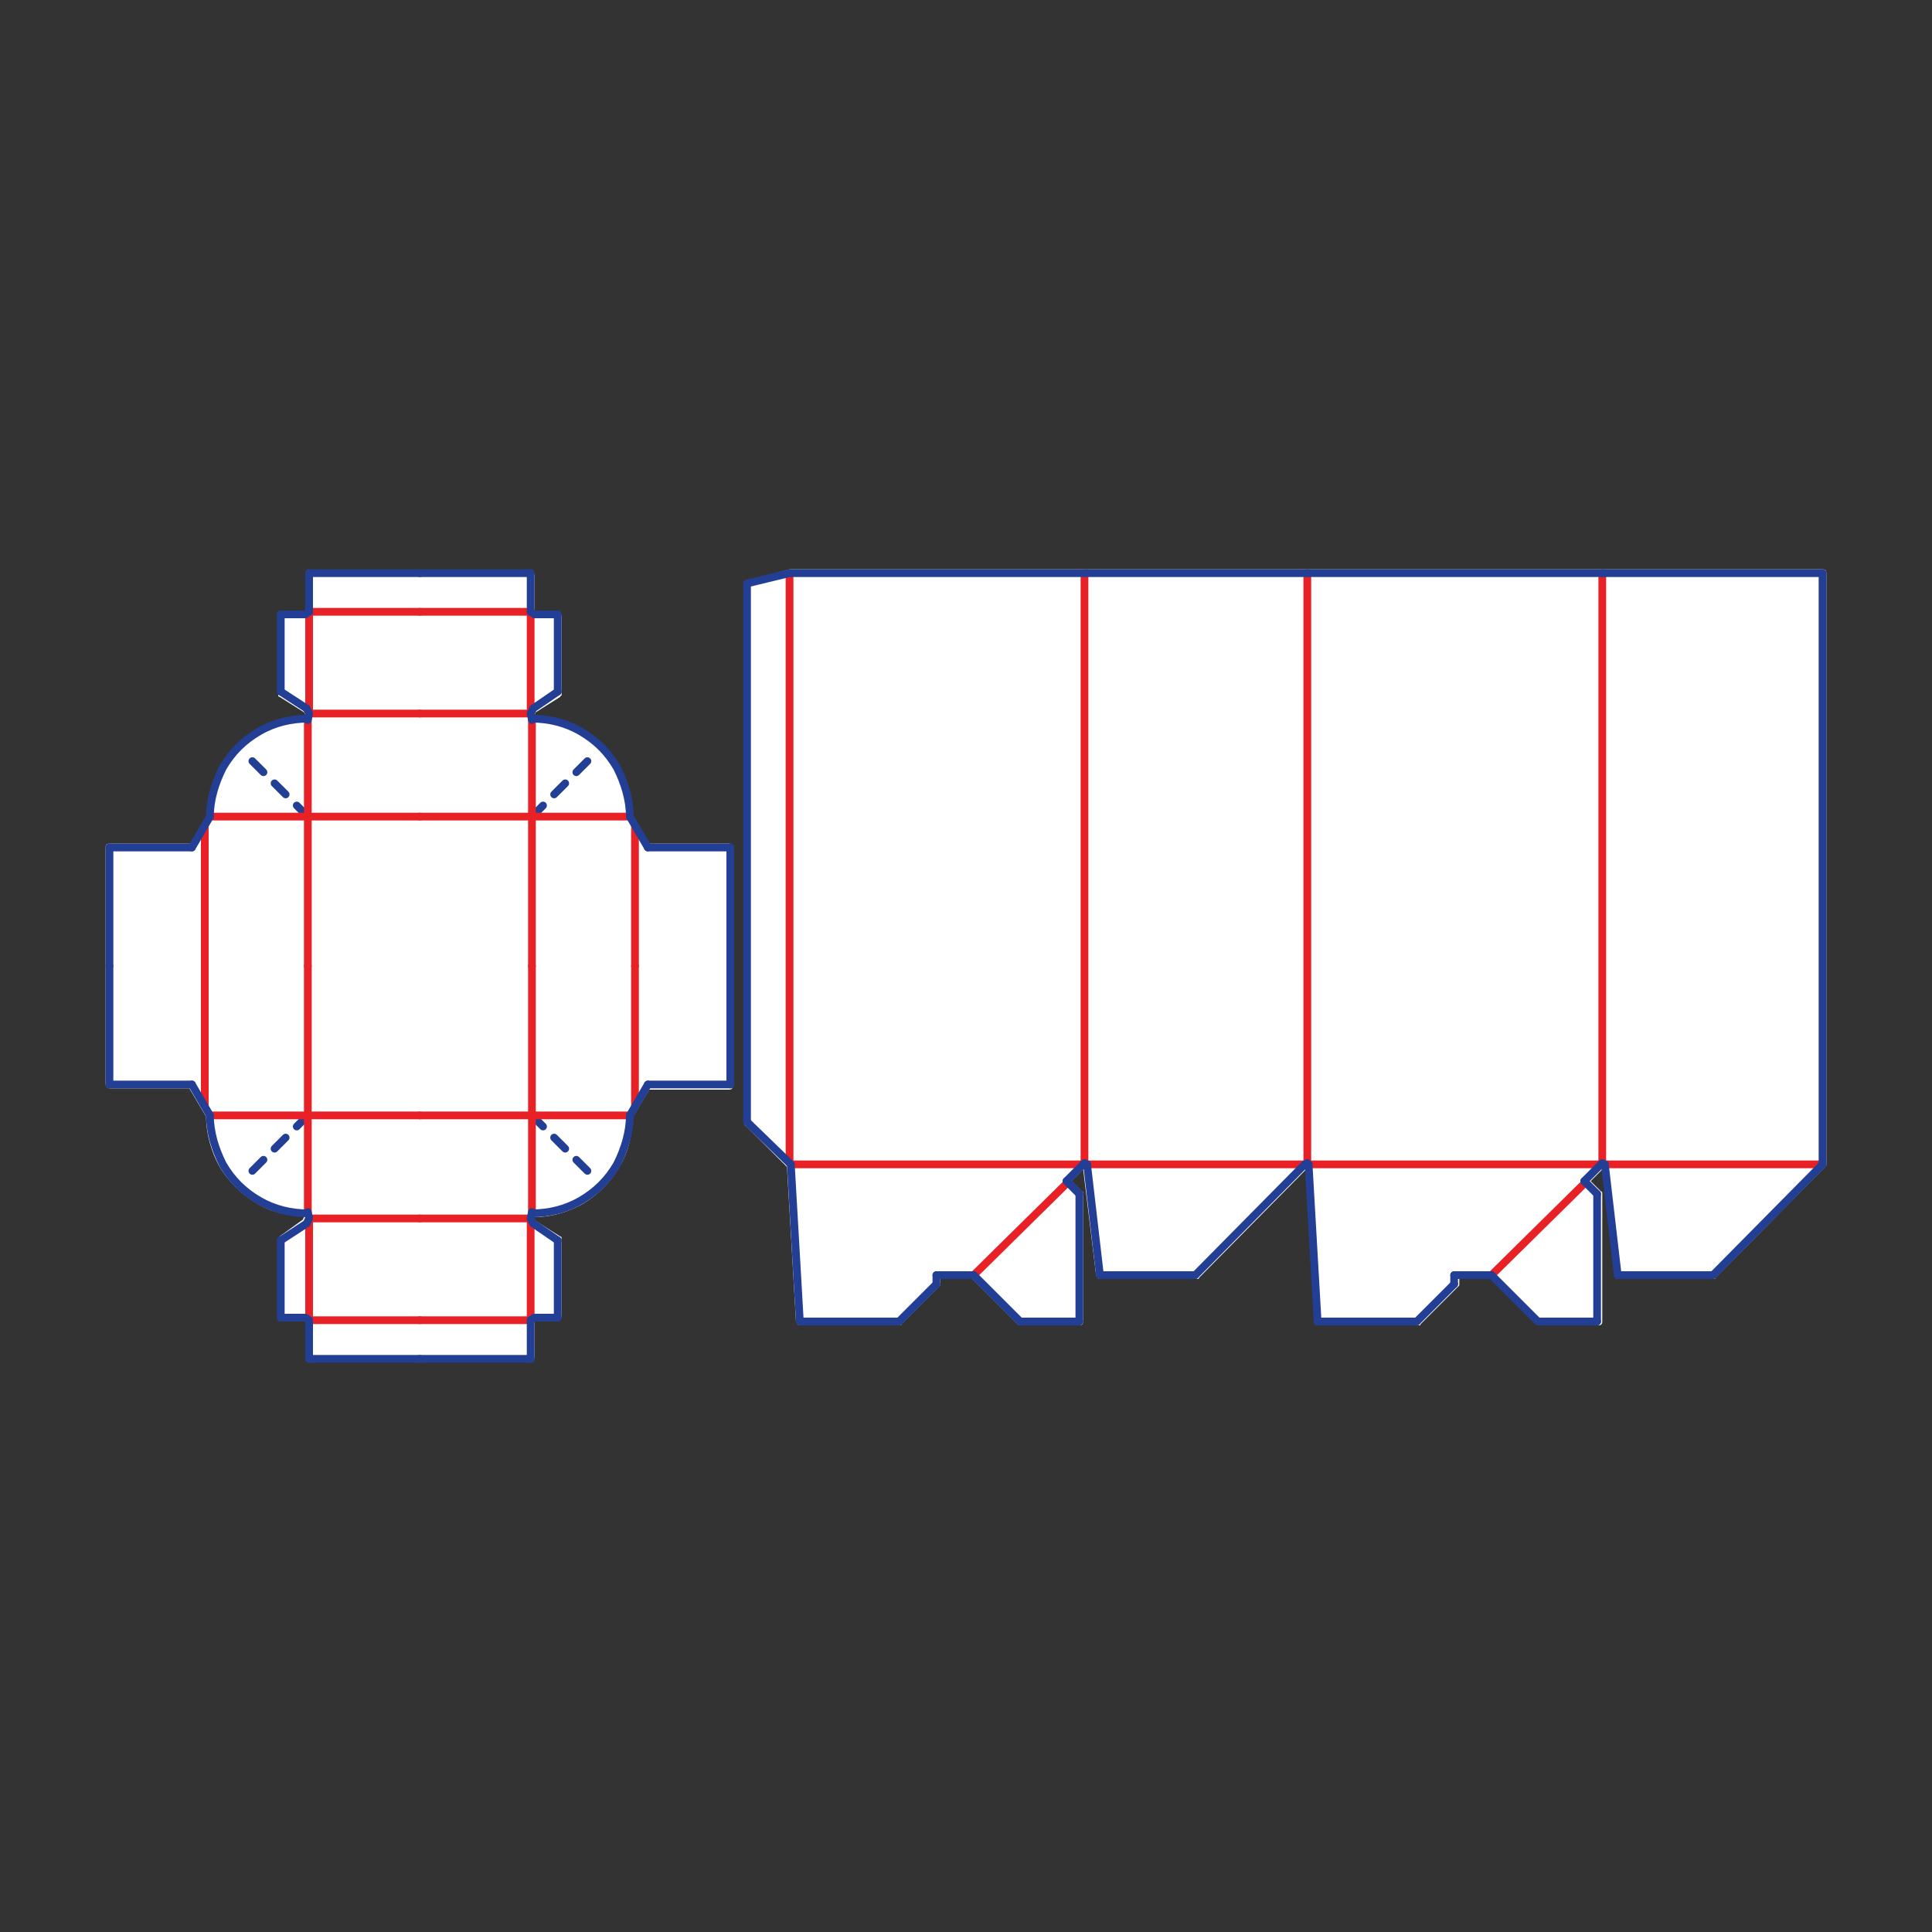 <?xml version="1.0" encoding="utf-8"?>
<!-- Generator: Adobe Illustrator 27.2.0, SVG Export Plug-In . SVG Version: 6.00 Build 0)  -->
<svg version="1.1" id="Layer_1" xmlns="http://www.w3.org/2000/svg" xmlns:xlink="http://www.w3.org/1999/xlink" x="0px" y="0px"
	 width="150px" height="150px" viewBox="0 0 150 150" style="enable-background:new 0 0 150 150;" xml:space="preserve">
<rect x="0" y="0" width="150" height="150" fill="#333333" stroke="none"/>
<style type="text/css">
	.st0{display:none;}
	.st1{display:inline;}
	.st2{fill:url(#SVGID_1_);stroke:#688092;stroke-width:1.5;stroke-linecap:round;stroke-linejoin:round;stroke-miterlimit:10;}
	.st3{fill:#F0F3F5;stroke:#688092;stroke-width:1.5;stroke-linecap:round;stroke-linejoin:round;stroke-miterlimit:10;}
	
		.st4{fill:url(#SVGID_00000003099749144968605280000018414332685896297879_);stroke:#688092;stroke-width:1.5;stroke-linecap:round;stroke-linejoin:round;stroke-miterlimit:10;}
	
		.st5{fill:url(#SVGID_00000091017620020660887360000002364845336317464966_);stroke:#688092;stroke-width:1.5;stroke-linecap:round;stroke-linejoin:round;stroke-miterlimit:10;}
	
		.st6{fill:url(#SVGID_00000070108416283362515440000007047183976439536020_);stroke:#688092;stroke-width:1.5;stroke-linecap:round;stroke-linejoin:round;stroke-miterlimit:10;}
	
		.st7{fill:url(#SVGID_00000057826943337109828970000001677023060594431167_);stroke:#688092;stroke-width:1.5;stroke-linecap:round;stroke-linejoin:round;stroke-miterlimit:10;}
	
		.st8{fill:url(#SVGID_00000070090174508808243760000007547195657347498157_);stroke:#688092;stroke-width:1.5;stroke-linecap:round;stroke-linejoin:round;stroke-miterlimit:10;}
	.st9{fill:none;stroke:#688092;stroke-width:1.5;stroke-linecap:round;stroke-linejoin:round;stroke-miterlimit:10;}
	
		.st10{fill:url(#SVGID_00000142138570463575820560000006318779983125756067_);stroke:#688092;stroke-width:1.5;stroke-linecap:round;stroke-linejoin:round;stroke-miterlimit:10;}
	
		.st11{fill:url(#SVGID_00000132058146342041030740000017100490840664351644_);stroke:#688092;stroke-width:1.5;stroke-linecap:round;stroke-linejoin:round;stroke-miterlimit:10;}
	
		.st12{fill:url(#SVGID_00000096019917590422224330000007149032924493003433_);stroke:#688092;stroke-width:1.5;stroke-linecap:round;stroke-linejoin:round;stroke-miterlimit:10;}
	
		.st13{fill:url(#SVGID_00000005979315192097730520000007871840106430473628_);stroke:#688092;stroke-width:1.5;stroke-linecap:round;stroke-linejoin:round;stroke-miterlimit:10;}
	
		.st14{display:inline;fill:url(#SVGID_00000162331632074243148730000007935701980154710687_);stroke:#688092;stroke-width:1.5;stroke-linecap:round;stroke-linejoin:round;stroke-miterlimit:10;}
	
		.st15{display:inline;fill:url(#SVGID_00000135670097471313298070000009637380106225950142_);stroke:#688092;stroke-width:1.5;stroke-linecap:round;stroke-linejoin:round;stroke-miterlimit:10;}
	.st16{fill:#FFFFFF;}
	
		.st17{fill:none;stroke:#233F95;stroke-width:0.6;stroke-linecap:round;stroke-linejoin:round;stroke-miterlimit:10;stroke-dasharray:1.218,1.218;}
	.st18{fill:none;stroke:#E72126;stroke-width:0.6;stroke-linecap:round;stroke-linejoin:round;stroke-miterlimit:10;}
	.st19{fill:none;stroke:#233F95;stroke-width:0.6;stroke-linecap:round;stroke-linejoin:round;stroke-miterlimit:10;}
</style>
<g id="_x33_D" class="st0">
	<g class="st1">
		
			<linearGradient id="SVGID_1_" gradientUnits="userSpaceOnUse" x1="102.05" y1="122.2" x2="102.05" y2="51.2" gradientTransform="matrix(1 0 0 -1 0 152)">
			<stop  offset="0" style="stop-color:#F0F3F5"/>
			<stop  offset="1" style="stop-color:#BECBD5"/>
		</linearGradient>
		<polygon class="st2" points="115.6,29.8 111.4,91.7 88.5,100.8 91.1,34.2 		"/>
	</g>
	<g class="st1">
		<g>
			<g>
				<g>
					<polygon class="st3" points="97.8,24.3 97.8,24.3 97.8,24.3 72.8,28.7 91.1,33.7 116,29.3 					"/>
					<g>
						
							<linearGradient id="SVGID_00000067938677315060268310000008486572923821540757_" gradientUnits="userSpaceOnUse" x1="81.6" y1="122.8" x2="81.6" y2="51.2" gradientTransform="matrix(1 0 0 -1 0 152)">
							<stop  offset="0" style="stop-color:#DCE4EA"/>
							<stop  offset="1" style="stop-color:#819AAB"/>
						</linearGradient>
						
							<polygon style="fill:url(#SVGID_00000067938677315060268310000008486572923821540757_);stroke:#688092;stroke-width:1.5;stroke-linecap:round;stroke-linejoin:round;stroke-miterlimit:10;" points="
							73.4,29.2 91.1,34.2 88.5,100.8 72.1,92.1 						"/>
					</g>
				</g>
				<g>
					
						<linearGradient id="SVGID_00000110437940674888687640000001036589189696284335_" gradientUnits="userSpaceOnUse" x1="116.35" y1="74.8" x2="116.35" y2="42.2" gradientTransform="matrix(1 0 0 -1 0 152)">
						<stop  offset="0" style="stop-color:#F0F3F5"/>
						<stop  offset="1" style="stop-color:#BECBD5"/>
					</linearGradient>
					
						<polygon style="fill:url(#SVGID_00000110437940674888687640000001036589189696284335_);stroke:#688092;stroke-width:1.5;stroke-linecap:round;stroke-linejoin:round;stroke-miterlimit:10;" points="
						122.4,77.2 122.5,77.2 122.4,77.6 118.8,109.8 118.8,109.8 118.8,109.7 118.8,109.7 114.1,103.3 110.4,98.2 110.4,98.2 
						110.4,98.2 110.2,98 122.3,77.2 					"/>
					
						<linearGradient id="SVGID_00000104703416115867835550000017342760422559666048_" gradientUnits="userSpaceOnUse" x1="106.95" y1="74.965" x2="106.95" y2="51.043" gradientTransform="matrix(1 0 0 -1 0 152)">
						<stop  offset="0" style="stop-color:#F0F3F5"/>
						<stop  offset="1" style="stop-color:#BECBD5"/>
					</linearGradient>
					
						<polygon style="fill:url(#SVGID_00000104703416115867835550000017342760422559666048_);stroke:#688092;stroke-width:1.5;stroke-linecap:round;stroke-linejoin:round;stroke-miterlimit:10;" points="
						122.4,77 122.3,77.2 122.3,77.2 110.2,98 110.2,98 110.2,98 110.2,98 102.7,101 98.5,95.4 92,87.1 91.8,86.9 91.8,86.9 
						91.6,86.7 91.5,86.4 91.6,86.5 91.8,86.4 					"/>
					
						<linearGradient id="SVGID_00000034079588810791896200000009341256380440512936_" gradientUnits="userSpaceOnUse" x1="103.95" y1="54" x2="103.95" y2="27.371" gradientTransform="matrix(1 0 0 -1 0 152)">
						<stop  offset="0" style="stop-color:#F0F3F5"/>
						<stop  offset="1" style="stop-color:#BECBD5"/>
					</linearGradient>
					
						<polygon style="fill:url(#SVGID_00000034079588810791896200000009341256380440512936_);stroke:#688092;stroke-width:1.5;stroke-linecap:round;stroke-linejoin:round;stroke-miterlimit:10;" points="
						118.6,110.1 118.6,110.1 118.3,110.3 89.3,124.6 89.2,124.7 89.1,124.5 102.7,101 110.2,98 110.3,98.2 110.3,98.2 110.4,98.2 
						110.4,98.2 114.1,103.3 118.8,109.7 118.8,109.7 118.8,109.8 118.7,110 118.7,110 118.7,110.1 					"/>
					
						<linearGradient id="SVGID_00000117641276987900762770000000942817036606573987_" gradientUnits="userSpaceOnUse" x1="95.85" y1="65.3" x2="95.85" y2="27.5" gradientTransform="matrix(1 0 0 -1 0 152)">
						<stop  offset="0" style="stop-color:#F0F3F5"/>
						<stop  offset="1" style="stop-color:#BECBD5"/>
					</linearGradient>
					
						<polygon style="fill:url(#SVGID_00000117641276987900762770000000942817036606573987_);stroke:#688092;stroke-width:1.5;stroke-linecap:round;stroke-linejoin:round;stroke-miterlimit:10;" points="
						91.6,86.7 91.8,86.9 91.8,86.9 92,87.1 98.5,95.4 102.7,101 89.1,124.5 89.1,124.4 89,124.5 					"/>
				</g>
			</g>
		</g>
		<line class="st9" x1="90.8" y1="98.3" x2="98.5" y2="95.4"/>
		<line class="st9" x1="114.1" y1="103.3" x2="119.8" y2="100.8"/>
	</g>
	<g class="st1">
		
			<linearGradient id="SVGID_00000179626740156183307010000003214068831295353785_" gradientUnits="userSpaceOnUse" x1="103.35" y1="123.251" x2="103.35" y2="108.279" gradientTransform="matrix(1 0 0 -1 0 152)">
			<stop  offset="0" style="stop-color:#F0F3F5"/>
			<stop  offset="1" style="stop-color:#BECBD5"/>
		</linearGradient>
		
			<polygon style="fill:url(#SVGID_00000179626740156183307010000003214068831295353785_);stroke:#688092;stroke-width:1.5;stroke-linecap:round;stroke-linejoin:round;stroke-miterlimit:10;" points="
			91.1,33.7 90.7,43.7 90.7,43.7 115.4,39 116,29.3 		"/>
		
			<linearGradient id="SVGID_00000045612248577401634280000006011869148192285117_" gradientUnits="userSpaceOnUse" x1="81.9" y1="123.251" x2="81.9" y2="108.283" gradientTransform="matrix(1 0 0 -1 0 152)">
			<stop  offset="0" style="stop-color:#DCE4EA"/>
			<stop  offset="1" style="stop-color:#819AAB"/>
		</linearGradient>
		
			<polygon style="fill:url(#SVGID_00000045612248577401634280000006011869148192285117_);stroke:#688092;stroke-width:1.5;stroke-linecap:round;stroke-linejoin:round;stroke-miterlimit:10;" points="
			91.1,33.7 72.8,28.7 72.7,37.9 90.7,43.7 		"/>
	</g>
	<g class="st1">
		
			<linearGradient id="SVGID_00000001647128346801226760000013814547545943322291_" gradientUnits="userSpaceOnUse" x1="47.35" y1="91.036" x2="47.35" y2="65.04" gradientTransform="matrix(1 0 0 -1 0 152)">
			<stop  offset="0" style="stop-color:#F0F3F5"/>
			<stop  offset="1" style="stop-color:#BECBD5"/>
		</linearGradient>
		
			<polygon style="fill:url(#SVGID_00000001647128346801226760000013814547545943322291_);stroke:#688092;stroke-width:1.5;stroke-linecap:round;stroke-linejoin:round;stroke-miterlimit:10;" points="
			35.8,68.9 67.2,63 58.7,61 27.5,66.3 		"/>
		
			<linearGradient id="SVGID_00000120519988725991989470000010682921882004936891_" gradientUnits="userSpaceOnUse" x1="79.1" y1="90.78" x2="79.1" y2="65.624" gradientTransform="matrix(1 0 0 -1 0 152)">
			<stop  offset="0" style="stop-color:#F0F3F5"/>
			<stop  offset="1" style="stop-color:#BECBD5"/>
		</linearGradient>
		
			<polygon style="fill:url(#SVGID_00000120519988725991989470000010682921882004936891_);stroke:#688092;stroke-width:1.5;stroke-linecap:round;stroke-linejoin:round;stroke-miterlimit:10;" points="
			112.6,74.6 112.6,74.6 90.2,69.1 89.8,69 89.7,69 72.7,64.8 66.6,63.3 35.8,68.9 35.8,68.9 54,74.6 72.3,80.3 89.1,85.5 
			89.1,85.5 91.8,86.4 112.2,80.1 112.2,80.1 122.4,77 		"/>
	</g>
	
		<linearGradient id="SVGID_00000181792967332623834890000003352624422616393357_" gradientUnits="userSpaceOnUse" x1="32.05" y1="85.736" x2="32.05" y2="52.236" gradientTransform="matrix(1 0 0 -1 0 152)">
		<stop  offset="0" style="stop-color:#DCE4EA"/>
		<stop  offset="1" style="stop-color:#819AAB"/>
	</linearGradient>
	
		<polygon style="display:inline;fill:url(#SVGID_00000181792967332623834890000003352624422616393357_);stroke:#688092;stroke-width:1.5;stroke-linecap:round;stroke-linejoin:round;stroke-miterlimit:10;" points="
		36.6,99.8 35.8,68.9 27.5,66.3 28.3,95.6 	"/>
	
		<linearGradient id="SVGID_00000000902988870896175260000016335964072284786087_" gradientUnits="userSpaceOnUse" x1="63.7" y1="83.1" x2="63.7" y2="27.3" gradientTransform="matrix(1 0 0 -1 0 152)">
		<stop  offset="0" style="stop-color:#DCE4EA"/>
		<stop  offset="1" style="stop-color:#819AAB"/>
	</linearGradient>
	
		<polyline style="display:inline;fill:url(#SVGID_00000000902988870896175260000016335964072284786087_);stroke:#688092;stroke-width:1.5;stroke-linecap:round;stroke-linejoin:round;stroke-miterlimit:10;" points="
		35.8,68.9 36.6,99.3 35.8,68.9 54,74.6 72.3,80.4 89.1,85.6 89.1,85.7 91.5,86.4 91.4,86.5 91.4,86.6 91.5,86.7 91.6,86.7 
		90.7,100 90.7,100.1 89,124.5 88.9,124.6 88.9,124.6 88.9,124.7 88.6,124.5 36.6,99.3 	"/>
</g>
<g id="Sfondo_bianco_2D">
	<path class="st16" d="M8.5,84.5h6.2l1.3,2.2c0,1.3,0.4,2.7,1,3.8c0.7,1.2,1.7,2.2,2.9,2.9c1.1,0.7,2.4,1,3.7,1v0.1l-0.1,0.2
		L21.7,96l0,0c0,0,0,0.1-0.1,0.1v0.1l0,0v6c0,0.2,0.1,0.3,0.3,0.3h1.7l0.1,0.1v2.8c0,0.2,0.1,0.3,0.3,0.3h8.6h8.6
		c0.2,0,0.3-0.1,0.3-0.3v-2.8l0.1-0.1h1.7c0.2,0,0.3-0.1,0.3-0.3v-6l0,0v-0.1c0,0,0-0.1-0.1-0.1l0,0l-1.9-1.2l-0.1-0.2v-0.1
		c1.3,0,2.6-0.4,3.7-1c1.2-0.7,2.2-1.7,2.9-2.9c0.7-1.2,1-2.5,1-3.8l1.3-2.2h6.2c0.2,0,0.3-0.1,0.3-0.3V75v-9.2
		c0-0.2-0.1-0.3-0.3-0.3h-6.2l-1.3-2.2c0-1.3-0.4-2.7-1-3.8c-0.7-1.2-1.7-2.2-2.9-2.9c-1.1-0.7-2.4-1-3.7-1v-0.1l0.1-0.2l1.9-1.2
		l0,0c0,0,0-0.1,0.1-0.1v-0.1l0,0v-6c0-0.2-0.1-0.3-0.3-0.3h-1.7l-0.1-0.1v-2.8c0-0.2-0.1-0.3-0.3-0.3h-8.6H24
		c-0.2,0-0.3,0.1-0.3,0.3v2.8l-0.1,0.1h-1.7c-0.2,0-0.3,0.1-0.3,0.3v6l0,0V54c0,0,0,0.1,0.1,0.1l0,0l1.9,1.2l0.1,0.2v0.1
		c-1.3,0-2.6,0.4-3.7,1c-1.2,0.7-2.2,1.7-2.9,2.9c-0.7,1.2-1,2.5-1,3.8l-1.3,2.2H8.5c-0.2,0-0.3,0.1-0.3,0.3V75v9.2
		C8.2,84.3,8.3,84.5,8.5,84.5z"/>
	<path class="st16" d="M133,99.3c0.1,0,0.2,0,0.2-0.1l0,0l8.5-8.6c0,0,0-0.1,0.1-0.1c0,0,0,0,0-0.1l0,0l0,0V44.5
		c0-0.2-0.1-0.3-0.3-0.3h-16.9h-0.2h-23h-17H61.3l0,0l0,0L58,45.1c0,0,0,0-0.1,0c0,0-0.1,0-0.1,0.1v0.1c0,0,0,0,0,0.1v41.8
		c0,0.1,0,0.2,0.1,0.2l3.2,3.2l0,0l0,0l0.7,12c0,0.1,0,0.1,0.1,0.1v0.1c0.1,0.1,0.1,0.1,0.2,0.1l0,0l0,0h7.7c0.1,0,0.2,0,0.2-0.1
		l2.9-2.9c0.1-0.1,0.1-0.1,0.1-0.2v-0.4h2.5l3.5,3.5c0.1,0.1,0.1,0.1,0.2,0.1h4.6c0.2,0,0.3-0.1,0.3-0.3v-9.9c0-0.1,0-0.2-0.1-0.2
		l-0.8-0.8l0.9-0.9l1,8.2c0,0,0,0.1,0.1,0.1c0,0,0,0,0,0.1c0.1,0.1,0.1,0.1,0.2,0.1l0,0l0,0h7.5c0.1,0,0.2,0,0.2-0.1l0,0l8.3-8.4
		l0.7,11.8c0,0.1,0,0.1,0.1,0.1v0.1c0.1,0.1,0.1,0.1,0.2,0.1l0,0l0,0h7.7c0.1,0,0.2,0,0.2-0.1l2.9-2.9c0.1-0.1,0.1-0.1,0.1-0.2v-0.4
		h2.5l3.5,3.5c0.1,0.1,0.1,0.1,0.2,0.1h4.6c0.2,0,0.3-0.1,0.3-0.3v-9.9c0-0.1,0-0.2-0.1-0.2l-0.8-0.8l0.9-0.9l1,8.2
		c0,0,0,0.1,0.1,0.1c0,0,0,0,0,0.1c0.1,0.1,0.1,0.1,0.2,0.1l0,0l0,0L133,99.3L133,99.3z"/>
</g>
<g id="_x32__D">
	<g>
		<g>
			<line class="st17" x1="23.9" y1="86.6" x2="18.8" y2="91.7"/>
			<line class="st17" x1="41.3" y1="86.6" x2="46.4" y2="91.7"/>
			<line class="st17" x1="23.9" y1="63.4" x2="18.8" y2="58.3"/>
			<line class="st17" x1="41.3" y1="63.4" x2="46.4" y2="58.3"/>
		</g>
		<g>
			<line class="st18" x1="15.9" y1="75" x2="15.9" y2="85.8"/>
			<line class="st18" x1="16.3" y1="86.6" x2="32.6" y2="86.6"/>
			<line class="st18" x1="23.9" y1="75" x2="23.9" y2="94.1"/>
			<line class="st18" x1="24" y1="94.6" x2="32.6" y2="94.6"/>
			<line class="st18" x1="24" y1="94.6" x2="24" y2="102.5"/>
			<line class="st18" x1="24" y1="102.5" x2="32.6" y2="102.5"/>
			<line class="st18" x1="49.3" y1="75" x2="49.3" y2="85.8"/>
			<line class="st18" x1="48.9" y1="86.6" x2="32.6" y2="86.6"/>
			<line class="st18" x1="41.3" y1="75" x2="41.3" y2="94.1"/>
			<line class="st18" x1="41.2" y1="94.6" x2="32.6" y2="94.6"/>
			<line class="st18" x1="41.2" y1="94.6" x2="41.2" y2="102.5"/>
			<line class="st18" x1="41.2" y1="102.5" x2="32.6" y2="102.5"/>
			<line class="st18" x1="15.9" y1="75" x2="15.9" y2="64.2"/>
			<line class="st18" x1="16.3" y1="63.4" x2="32.6" y2="63.4"/>
			<line class="st18" x1="23.9" y1="75" x2="23.9" y2="55.9"/>
			<line class="st18" x1="24" y1="55.4" x2="32.6" y2="55.4"/>
			<line class="st18" x1="24" y1="55.4" x2="24" y2="47.5"/>
			<line class="st18" x1="24" y1="47.5" x2="32.6" y2="47.5"/>
			<line class="st18" x1="49.3" y1="75" x2="49.3" y2="64.2"/>
			<line class="st18" x1="48.9" y1="63.4" x2="32.6" y2="63.4"/>
			<line class="st18" x1="41.3" y1="75" x2="41.3" y2="55.9"/>
			<line class="st18" x1="41.2" y1="55.4" x2="32.6" y2="55.4"/>
			<line class="st18" x1="41.2" y1="55.4" x2="41.2" y2="47.5"/>
			<line class="st18" x1="41.2" y1="47.5" x2="32.6" y2="47.5"/>
			<line class="st18" x1="61.3" y1="44.5" x2="61.3" y2="90.3"/>
			<line class="st18" x1="84.2" y1="44.5" x2="84.2" y2="90.3"/>
			<line class="st18" x1="101.5" y1="44.5" x2="101.5" y2="90.3"/>
			<line class="st18" x1="124.4" y1="44.5" x2="124.4" y2="90.3"/>
			<line class="st18" x1="61.4" y1="90.4" x2="84.1" y2="90.4"/>
			<line class="st18" x1="84.4" y1="90.4" x2="101.3" y2="90.4"/>
			<line class="st18" x1="101.6" y1="90.4" x2="124.3" y2="90.4"/>
			<line class="st18" x1="124.6" y1="90.4" x2="141.5" y2="90.4"/>
			<line class="st18" x1="75.6" y1="99" x2="82.9" y2="91.8"/>
			<line class="st18" x1="115.8" y1="99" x2="123.1" y2="91.8"/>
		</g>
		<g>
			<line class="st19" x1="8.5" y1="75" x2="8.5" y2="84.2"/>
			<line class="st19" x1="8.5" y1="84.2" x2="14.9" y2="84.2"/>
			<line class="st19" x1="14.9" y1="84.2" x2="16.3" y2="86.6"/>
			<path class="st19" d="M16.3,86.6c0,1.3,0.4,2.6,1,3.8c0.7,1.2,1.6,2.1,2.8,2.8c1.2,0.7,2.5,1,3.8,1"/>
			<line class="st19" x1="23.9" y1="94.1" x2="24" y2="94.6"/>
			<line class="st19" x1="24" y1="94.6" x2="23.8" y2="95"/>
			<line class="st19" x1="23.8" y1="95" x2="21.8" y2="96.3"/>
			<line class="st19" x1="21.8" y1="96.3" x2="21.8" y2="102.3"/>
			<line class="st19" x1="21.8" y1="102.3" x2="23.7" y2="102.3"/>
			<line class="st19" x1="23.7" y1="102.3" x2="24" y2="102.5"/>
			<line class="st19" x1="24" y1="102.5" x2="24" y2="105.5"/>
			<line class="st19" x1="24" y1="105.5" x2="32.6" y2="105.5"/>
			<line class="st19" x1="56.7" y1="75" x2="56.7" y2="84.2"/>
			<line class="st19" x1="56.7" y1="84.2" x2="50.3" y2="84.2"/>
			<line class="st19" x1="50.3" y1="84.2" x2="48.9" y2="86.6"/>
			<path class="st19" d="M48.9,86.6c0,1.3-0.4,2.6-1,3.8c-0.7,1.2-1.6,2.1-2.8,2.8s-2.5,1-3.8,1"/>
			<line class="st19" x1="41.3" y1="94.1" x2="41.2" y2="94.6"/>
			<line class="st19" x1="41.2" y1="94.6" x2="41.4" y2="95"/>
			<line class="st19" x1="41.4" y1="95" x2="43.3" y2="96.3"/>
			<line class="st19" x1="43.3" y1="96.3" x2="43.3" y2="102.3"/>
			<line class="st19" x1="43.3" y1="102.3" x2="41.5" y2="102.3"/>
			<line class="st19" x1="41.5" y1="102.3" x2="41.2" y2="102.5"/>
			<line class="st19" x1="41.2" y1="102.5" x2="41.2" y2="105.5"/>
			<line class="st19" x1="41.2" y1="105.5" x2="32.6" y2="105.5"/>
			<line class="st19" x1="8.5" y1="75" x2="8.5" y2="65.8"/>
			<line class="st19" x1="8.5" y1="65.8" x2="14.9" y2="65.8"/>
			<line class="st19" x1="14.9" y1="65.8" x2="16.3" y2="63.4"/>
			<path class="st19" d="M16.3,63.4c0-1.3,0.4-2.6,1-3.8c0.7-1.2,1.6-2.1,2.8-2.8c1.2-0.7,2.5-1,3.8-1"/>
			<line class="st19" x1="23.9" y1="55.9" x2="24" y2="55.4"/>
			<line class="st19" x1="24" y1="55.4" x2="23.8" y2="55"/>
			<line class="st19" x1="23.8" y1="55" x2="21.8" y2="53.7"/>
			<line class="st19" x1="21.8" y1="53.7" x2="21.8" y2="47.7"/>
			<line class="st19" x1="21.8" y1="47.7" x2="23.7" y2="47.7"/>
			<line class="st19" x1="23.7" y1="47.7" x2="24" y2="47.5"/>
			<line class="st19" x1="24" y1="47.5" x2="24" y2="44.5"/>
			<line class="st19" x1="24" y1="44.5" x2="32.6" y2="44.5"/>
			<line class="st19" x1="56.7" y1="75" x2="56.7" y2="65.8"/>
			<line class="st19" x1="56.7" y1="65.8" x2="50.3" y2="65.8"/>
			<line class="st19" x1="50.3" y1="65.8" x2="48.9" y2="63.4"/>
			<path class="st19" d="M48.9,63.4c0-1.3-0.4-2.6-1-3.8c-0.7-1.2-1.6-2.1-2.8-2.8s-2.5-1-3.8-1"/>
			<line class="st19" x1="41.3" y1="55.9" x2="41.2" y2="55.4"/>
			<line class="st19" x1="41.2" y1="55.4" x2="41.4" y2="55"/>
			<line class="st19" x1="41.4" y1="55" x2="43.3" y2="53.7"/>
			<line class="st19" x1="43.3" y1="53.7" x2="43.3" y2="47.7"/>
			<line class="st19" x1="43.3" y1="47.7" x2="41.5" y2="47.7"/>
			<line class="st19" x1="41.5" y1="47.7" x2="41.2" y2="47.5"/>
			<line class="st19" x1="41.2" y1="47.5" x2="41.2" y2="44.5"/>
			<line class="st19" x1="41.2" y1="44.5" x2="32.6" y2="44.5"/>
			<line class="st19" x1="58" y1="45.3" x2="58" y2="87.1"/>
			<line class="st19" x1="58" y1="45.3" x2="61.3" y2="44.5"/>
			<line class="st19" x1="58" y1="87.1" x2="61.3" y2="90.3"/>
			<line class="st19" x1="61.3" y1="44.5" x2="84.4" y2="44.5"/>
			<line class="st19" x1="84.4" y1="44.5" x2="101.5" y2="44.5"/>
			<line class="st19" x1="124.4" y1="44.5" x2="124.6" y2="44.5"/>
			<line class="st19" x1="101.5" y1="44.5" x2="124.4" y2="44.5"/>
			<line class="st19" x1="124.6" y1="44.5" x2="141.5" y2="44.5"/>
			<line class="st19" x1="141.5" y1="44.5" x2="141.5" y2="90.4"/>
			<path class="st19" d="M61.4,90.4L61.4,90.4C61.3,90.3,61.3,90.3,61.4,90.4"/>
			<line class="st19" x1="61.4" y1="90.4" x2="62.1" y2="102.6"/>
			<line class="st19" x1="69.8" y1="102.6" x2="62.1" y2="102.6"/>
			<line class="st19" x1="72.7" y1="99.7" x2="69.8" y2="102.6"/>
			<line class="st19" x1="72.7" y1="99" x2="72.7" y2="99.7"/>
			<line class="st19" x1="72.7" y1="99" x2="75.6" y2="99"/>
			<line class="st19" x1="75.6" y1="99" x2="79.2" y2="102.6"/>
			<line class="st19" x1="79.2" y1="102.6" x2="83.8" y2="102.6"/>
			<line class="st19" x1="83.8" y1="102.6" x2="83.8" y2="92.7"/>
			<line class="st19" x1="83.8" y1="92.7" x2="82.9" y2="91.8"/>
			<line class="st19" x1="82.9" y1="91.8" x2="82.8" y2="91.7"/>
			<path class="st19" d="M84.4,90.4C84.4,90.4,84.3,90.4,84.4,90.4C84.3,90.3,84.3,90.3,84.4,90.4l-0.2-0.1c0,0,0,0-0.1,0.1"/>
			<line class="st19" x1="82.8" y1="91.7" x2="84.1" y2="90.4"/>
			<line class="st19" x1="84.4" y1="90.4" x2="85.4" y2="99"/>
			<line class="st19" x1="85.4" y1="99" x2="92.8" y2="99"/>
			<line class="st19" x1="92.8" y1="99" x2="101.3" y2="90.4"/>
			<path class="st19" d="M101.5,90.3C101.4,90.3,101.4,90.4,101.5,90.3C101.4,90.3,101.4,90.4,101.5,90.3"/>
			<path class="st19" d="M101.6,90.4L101.6,90.4C101.5,90.3,101.5,90.3,101.6,90.4"/>
			<line class="st19" x1="101.6" y1="90.4" x2="102.3" y2="102.6"/>
			<line class="st19" x1="110" y1="102.6" x2="102.3" y2="102.6"/>
			<line class="st19" x1="112.9" y1="99.7" x2="110" y2="102.6"/>
			<line class="st19" x1="112.9" y1="99" x2="112.9" y2="99.7"/>
			<line class="st19" x1="112.9" y1="99" x2="115.8" y2="99"/>
			<line class="st19" x1="115.8" y1="99" x2="119.4" y2="102.6"/>
			<line class="st19" x1="119.4" y1="102.6" x2="124" y2="102.6"/>
			<line class="st19" x1="124" y1="102.6" x2="124" y2="92.7"/>
			<line class="st19" x1="124" y1="92.7" x2="123.1" y2="91.8"/>
			<line class="st19" x1="123.1" y1="91.8" x2="123" y2="91.7"/>
			<path class="st19" d="M124.6,90.4C124.6,90.4,124.5,90.4,124.6,90.4C124.5,90.3,124.5,90.3,124.6,90.4l-0.2-0.1c0,0,0,0-0.1,0.1"
				/>
			<line class="st19" x1="123" y1="91.7" x2="124.3" y2="90.4"/>
			<line class="st19" x1="124.6" y1="90.4" x2="125.6" y2="99"/>
			<line class="st19" x1="125.6" y1="99" x2="133" y2="99"/>
			<line class="st19" x1="133" y1="99" x2="141.5" y2="90.4"/>
		</g>
	</g>
</g>
</svg>

